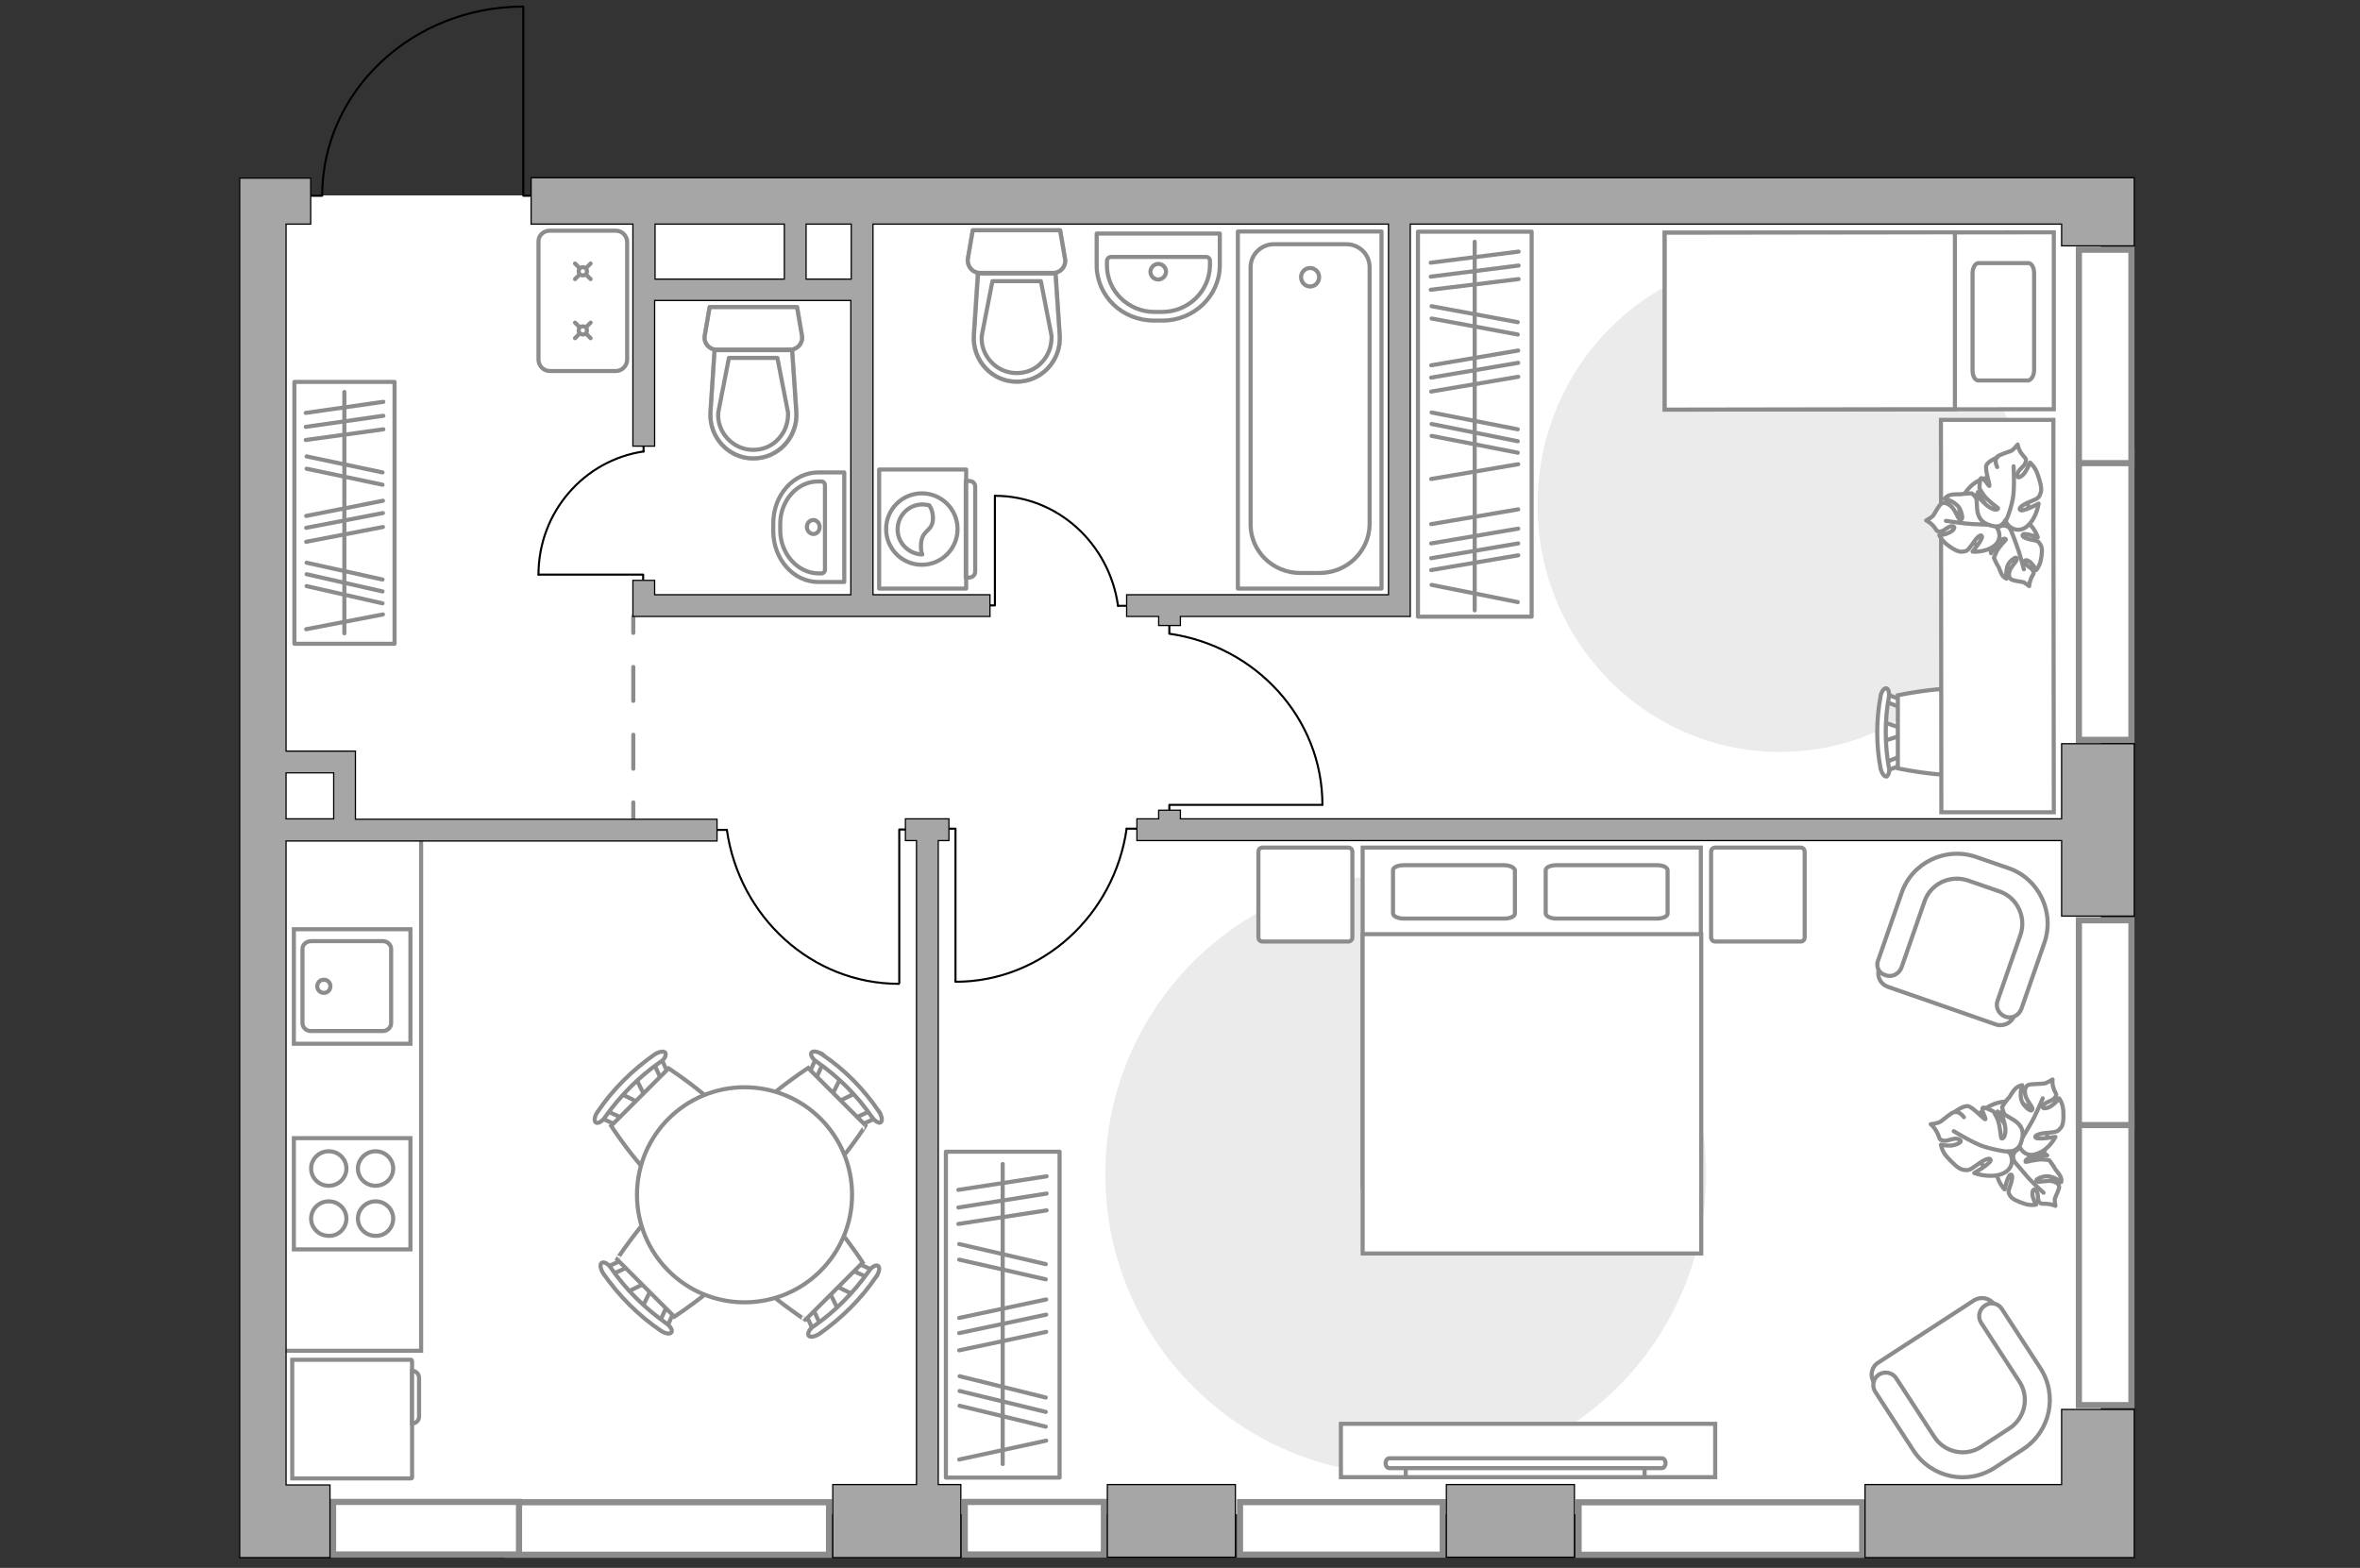 <?xml version="1.0" encoding="utf-8"?>
<!-- Generator: Adobe Illustrator 28.0.0, SVG Export Plug-In . SVG Version: 6.00 Build 0)  -->
<svg version="1.1" xmlns="http://www.w3.org/2000/svg" xmlns:xlink="http://www.w3.org/1999/xlink" x="0px" y="0px"
	 viewBox="0 0 575 382" style="enable-background:new 0 0 575 382;" xml:space="preserve">
<rect x="0" y="0" width="575" height="382" fill="#333333" stroke="none"/>
<style type="text/css">
	.st0{fill:#FFFFFF;}
	.st1{fill:#EBEBEB;}
	.st2{fill:#FFFFFF;stroke:#8C8C8C;stroke-miterlimit:10;}
	.st3{fill:#FFFFFF;stroke:#8C8C8C;stroke-linecap:round;stroke-miterlimit:10;}
	.st4{fill:none;stroke:#8C8C8C;stroke-linecap:round;stroke-linejoin:round;stroke-miterlimit:10;}
	.st5{fill:#FFFFFF;stroke:#8C8C8C;stroke-linecap:round;stroke-linejoin:round;stroke-miterlimit:10;}
	.st6{fill:none;stroke:#000000;stroke-width:0.5;stroke-linecap:round;stroke-linejoin:round;stroke-miterlimit:10;}
	.st7{fill:none;stroke:#8C8C8C;stroke-miterlimit:10;}
	.st8{fill:#FFFFFF;stroke:#8C8C8C;stroke-width:1.5;stroke-linecap:round;stroke-miterlimit:10;}
	.st9{fill:none;stroke:#8C8C8C;stroke-linecap:round;stroke-linejoin:round;}
	.st10{fill:none;stroke:#8C8C8C;stroke-linecap:round;stroke-linejoin:round;stroke-dasharray:8.262,8.262;}
	.st11{opacity:0.5;}
	
		.st12{fill-rule:evenodd;clip-rule:evenodd;fill:none;stroke:#8C8C8C;stroke-linecap:round;stroke-linejoin:round;stroke-miterlimit:10;}
	.st13{fill:#A6A6A6;stroke:#000000;stroke-width:0.3;stroke-miterlimit:22.926;}
</style>
<g id="bg_1_">
	
		<rect x="127.9" y="-14.9" transform="matrix(-8.320918e-11 1 -1 -8.320918e-11 496.938 -80.288)" class="st0" width="321.3" height="446.5"/>
</g>
<g id="furniture_1_">
	<path id="Vector_00000129184174559363514680000003566709044977826982_" class="st1" d="M374.6,123c0-33.3,26.4-60.3,59-60.3    c32.6,0,59,26.9,59.1,60.2c0,33.3-26.4,60.3-59,60.3C401.1,183.2,374.6,156.3,374.6,123z"/>
	<path id="Vector_00000022546132036249793220000009983426749579853744_" class="st1" d="M269.3,286.1c0,40.5,32.8,73.2,73.2,73.2    s73.2-32.8,73.2-73.2s-32.8-73.2-73.2-73.2S269.3,245.6,269.3,286.1z"/>
	<g>
		<path class="st2" d="M134,56.2H150c1.6,0,2.8,1.3,2.8,2.8v28.6c0,1.6-1.3,2.8-2.8,2.8H134c-1.6,0-2.8-1.3-2.8-2.8V59     C131.1,57.4,132.4,56.2,134,56.2z"/>
		<g>
			<g>
				<line class="st3" x1="143.9" y1="82.4" x2="142.8" y2="81.3"/>
				<circle class="st3" cx="142" cy="80.5" r="1"/>
				<line class="st3" x1="141.2" y1="79.7" x2="140.1" y2="78.6"/>
				<line class="st3" x1="143.9" y1="78.6" x2="142.8" y2="79.7"/>
				<line class="st3" x1="141.2" y1="81.3" x2="140.1" y2="82.4"/>
			</g>
			<g>
				<line class="st3" x1="143.9" y1="68" x2="142.8" y2="66.9"/>
				<circle class="st3" cx="142" cy="66.1" r="1"/>
				<line class="st3" x1="141.2" y1="65.3" x2="140.1" y2="64.2"/>
				<line class="st3" x1="143.9" y1="64.2" x2="142.8" y2="65.3"/>
				<line class="st3" x1="141.2" y1="66.9" x2="140.1" y2="68"/>
			</g>
		</g>
	</g>
	<g>
		<g id="Group_2_00000127029855607739568230000016591175959731483282_">
			<g id="Group_3_00000160894206634125565210000011774319477165906574_">
				<path id="Vector_10_00000097465795768243018820000003468997611400481982_" class="st2" d="M204.3,319.3l-2.6-5.3l1.1-1.1       l5.3,2.6L204.3,319.3z"/>
			</g>
			<g id="Group_4_00000012474932160605080570000006358328531213221044_">
				<path id="Vector_11_00000134224245531371388850000015319289467094310326_" class="st2" d="M207.9,308.1c0.4-0.4,0.9-0.5,1.1-0.3       l4.4,2c0.4,0.2,0.5,0.7,0.1,1.2c-0.4,0.5-1,0.7-1.3,0.6l-4.4-2c-0.4-0.2-0.5-0.7-0.1-1.2C207.7,308.2,207.8,308.2,207.9,308.1z"/>
			</g>
			<g id="Group_5_00000067944180422034036570000006091057694968263583_">
				<path id="Vector_12_00000004523913569039942250000000684784795528600733_" class="st2" d="M196.8,319.2c0.1-0.1,0.1-0.1,0.2-0.2       c0.5-0.4,1-0.3,1.2,0.1l2,4.4c0.2,0.4-0.1,1-0.6,1.3c-0.5,0.4-1,0.3-1.2-0.1l-2-4.4C196.3,320.1,196.4,319.6,196.8,319.2z"/>
			</g>
			<path id="Vector_13_00000031165531373549362630000008504345980738569645_" class="st2" d="M179.8,305.2c0-4.9,9.1-14,14-14      c5.8,0,16.4,16.4,16.4,16.4l-14,14C196.3,321.6,179.8,311,179.8,305.2z"/>
			<path id="Vector_14_00000092435329288469036400000013025909749856583859_" class="st2" d="M198.3,323.1      c5.2-3.6,9.7-8.2,13.4-13.4c0.7-1.1,1.8-1.6,2.2-1.3c0.5,0.3,0.4,1.5-0.4,2.6c-3.7,5.5-8.5,10.2-13.9,14      c-1.1,0.7-2.3,0.9-2.6,0.4C196.7,324.8,197.3,323.7,198.3,323.1z"/>
		</g>
		<g id="Group_2_00000142861636833250509760000001155919979925342398_">
			<g id="Group_3_00000039121881802085848110000017443187446123701649_">
				<path id="Vector_10_00000019670666065011970420000002068117927338736804_" class="st2" d="M154.9,262.6l2.6,5.3l-1.1,1.1       l-5.3-2.6L154.9,262.6z"/>
			</g>
			<g id="Group_4_00000118383118827985685660000009200849454801422465_">
				<path id="Vector_11_00000097471277465071384500000007071172997730974607_" class="st2" d="M151.3,273.8       c-0.4,0.4-0.9,0.5-1.1,0.3l-4.4-2c-0.4-0.2-0.5-0.7-0.1-1.2c0.4-0.5,1-0.7,1.3-0.6l4.4,2c0.4,0.2,0.5,0.7,0.1,1.2       C151.4,273.7,151.3,273.7,151.3,273.8z"/>
			</g>
			<g id="Group_5_00000086657651550238643070000011206387271610304640_">
				<path id="Vector_12_00000159457373983927089460000010890706991699934391_" class="st2" d="M162.4,262.7       c-0.1,0.1-0.1,0.1-0.2,0.2c-0.5,0.4-1,0.3-1.2-0.1l-2-4.4c-0.2-0.4,0.1-1,0.6-1.3c0.5-0.4,1-0.3,1.2,0.1l2,4.4       C162.8,261.8,162.7,262.3,162.4,262.7z"/>
			</g>
			<path id="Vector_13_00000021827256894818704590000014253075389292685721_" class="st2" d="M179.3,276.7c0,4.9-9.1,14-14,14      c-5.8,0-16.4-16.4-16.4-16.4l14-14C162.9,260.3,179.3,270.9,179.3,276.7z"/>
			<path id="Vector_14_00000072976134824606433380000009697578986455035542_" class="st2" d="M160.8,258.8      c-5.2,3.6-9.7,8.2-13.4,13.4c-0.7,1.1-1.8,1.6-2.2,1.3c-0.5-0.3-0.4-1.5,0.4-2.6c3.7-5.5,8.5-10.2,13.9-14      c1.1-0.7,2.3-0.9,2.6-0.4C162.4,257.1,161.9,258.2,160.8,258.8z"/>
		</g>
		<g id="Group_2_00000067215193538297706700000003600899720707968682_">
			<g id="Group_3_00000022560666179919543040000015498456856142472350_">
				<path id="Vector_10_00000029026134186667167770000016046008271733563019_" class="st2" d="M152.6,314.9l5.3-2.6l1.1,1.1       l-2.6,5.3L152.6,314.9z"/>
			</g>
			<g id="Group_4_00000127006386363752863820000006706360869013703835_">
				<path id="Vector_11_00000156552951940638314150000014083763697023207579_" class="st2" d="M163.9,318.5c0.4,0.4,0.5,0.9,0.3,1.1       l-2,4.4c-0.2,0.4-0.7,0.5-1.2,0.1c-0.5-0.4-0.7-1-0.6-1.3l2-4.4c0.2-0.4,0.7-0.5,1.2-0.1C163.7,318.4,163.8,318.4,163.9,318.5z"/>
			</g>
			<g id="Group_5_00000080915362927148288140000009593508197452041604_">
				<path id="Vector_12_00000147934787520919778860000003974256356778223030_" class="st2" d="M152.7,307.4c0.1,0.1,0.1,0.1,0.2,0.2       c0.4,0.5,0.3,1-0.1,1.2l-4.4,2c-0.4,0.2-1-0.1-1.3-0.6c-0.4-0.5-0.3-1,0.1-1.2l4.4-2C151.9,306.9,152.4,307,152.7,307.4z"/>
			</g>
			<path id="Vector_13_00000095301243642254293720000011847713354126045351_" class="st2" d="M166.7,290.4c4.9,0,14,9.1,14,14      c0,5.8-16.4,16.4-16.4,16.4l-14-14C150.3,306.9,160.9,290.5,166.7,290.4z"/>
			<path id="Vector_14_00000170272801191099506330000011585990656419495610_" class="st2" d="M148.9,309c3.6,5.2,8.2,9.7,13.4,13.4      c1.1,0.7,1.6,1.8,1.3,2.2c-0.3,0.5-1.5,0.4-2.6-0.4c-5.5-3.7-10.2-8.5-14-13.9c-0.7-1.1-0.9-2.3-0.4-2.6      C147.1,307.3,148.2,307.9,148.9,309z"/>
		</g>
		<g id="Group_2_00000085241215938068557240000003081743272658115738_">
			<g id="Group_3_00000181071031311451520470000008376486869140606366_">
				<path id="Vector_10_00000086661033640121201020000012322030774534970010_" class="st2" d="M208.7,266.2l-5.3,2.6l-1.1-1.1       l2.6-5.3L208.7,266.2z"/>
			</g>
			<g id="Group_4_00000081637957044721091280000003833389939043097989_">
				<path id="Vector_11_00000013907384214024106590000009970582365914888888_" class="st2" d="M197.5,262.5       c-0.4-0.4-0.5-0.9-0.3-1.1l2-4.4c0.2-0.4,0.7-0.5,1.2-0.1c0.5,0.4,0.7,1,0.5,1.3l-2,4.4c-0.2,0.4-0.7,0.5-1.2,0.1       C197.6,262.6,197.6,262.6,197.5,262.5z"/>
			</g>
			<g id="Group_5_00000072273689492670004020000011199023700362350978_">
				<path id="Vector_12_00000160872224128110492680000006629639809247959477_" class="st2" d="M208.6,273.7       c-0.1-0.1-0.1-0.1-0.2-0.2c-0.4-0.5-0.3-1,0.1-1.2l4.4-2c0.4-0.2,1,0.1,1.3,0.6c0.4,0.5,0.3,1-0.1,1.2l-4.4,2       C209.4,274.1,208.9,274,208.6,273.7z"/>
			</g>
			<path id="Vector_13_00000028293767325319895630000016716005569506271626_" class="st2" d="M194.5,290.6c-4.9,0-14-9.1-14-14      c0-5.8,16.4-16.4,16.4-16.4l14,14C211,274.2,200.3,290.6,194.5,290.6z"/>
			<path id="Vector_14_00000053524714417758163100000008528763822098523557_" class="st2" d="M212.4,272.1      c-3.6-5.2-8.2-9.8-13.4-13.4c-1.1-0.7-1.6-1.8-1.3-2.2c0.3-0.5,1.5-0.4,2.6,0.4c5.5,3.7,10.2,8.5,13.9,14      c0.7,1.1,0.9,2.3,0.3,2.6C214.2,273.7,213.1,273.2,212.4,272.1z"/>
		</g>
		<g>
			<circle class="st2" cx="181.4" cy="291.1" r="26.2"/>
		</g>
	</g>
	<g>
		<g>
			<path id="Vector_98_00000115508259581841514010000007664723975922181027_" class="st2" d="M332,289.1h82.4v-82.6H332V289.1z"/>
			<path id="Vector_99_00000118392826513202410580000010131112727141704630_" class="st2" d="M414.4,305.4H332v-77.8h72.7h9.8v10.6      V305.4z"/>
			<path id="Vector_100_00000153672561156218815410000000559989428275009190_" class="st4" d="M366.4,210.8H342      c-1.4,0-2.6,0.5-2.6,1.2v10.6c0,0.6,1.2,1.2,2.6,1.2h24.5c1.4,0,2.6-0.5,2.6-1.2V212C368.9,211.3,367.8,210.8,366.4,210.8z"/>
			<path id="Vector_101_00000139277150999410642560000015060674311561148823_" class="st4" d="M403.7,210.8h-24.5      c-1.4,0-2.6,0.5-2.6,1.2v10.6c0,0.6,1.2,1.2,2.6,1.2h24.5c1.4,0,2.6-0.5,2.6-1.2V212C406.2,211.3,405.2,210.8,403.7,210.8z"/>
		</g>
		<path id="Vector_5_00000014617616722629365180000005318064625238546084_" class="st5" d="M439.7,228.3v-20.7     c0-0.7-0.4-1.1-1.1-1.1H418c-0.7,0-1.1,0.4-1.1,1.1v20.7c0,0.7,0.4,1.1,1.1,1.1h20.7C439.3,229.4,439.7,229,439.7,228.3z"/>
		<path id="Vector_5_00000067955976145583397560000003785443918017782175_" class="st5" d="M329.5,228.3v-20.7     c0-0.7-0.4-1.1-1.1-1.1h-20.7c-0.7,0-1.1,0.4-1.1,1.1v20.7c0,0.7,0.4,1.1,1.1,1.1h20.7C329.1,229.4,329.5,229,329.5,228.3z"/>
	</g>
	<g>
		<path id="Vector_60_00000127746418480175260550000009116748848821899691_" class="st2" d="M493.8,285c4.6-2.3,6.3-7.7,3.9-12     c-2.5-4.3-8.2-5.9-12.8-3.6c-4.6,2.3-6.3,7.7-3.9,12C483.5,285.7,489.2,287.3,493.8,285z"/>
		<path class="st5" d="M490.7,282.7c0,0-0.8-1.4,0.7-2.5s3.1-1.8,5.2-0.3c2.1,1.5,2.2,1.6,2.2,1.6s-2.8-0.1-4.2,0.5     c-1.4,0.6-1.1,1.1-1,1.1c0.1,0,2.7-0.7,4.1-0.6c1.4,0.1,1.6,0.2,1.6,0.2s1.2,1.6,1.3,1.9c0.1,0.3,1,1.2,1.4,2     c0.4,0.8,0.2,1.4,0.2,1.4s-2.3-1.9-4.4-1.3c-2.1,0.6-1.8,1.1-1.4,1.2c0.4,0.2,2.5-0.4,3.7-0.1c1.2,0.3,1.6,0.9,1.6,1.4     s-0.8,2.2-1,2.7c-0.2,0.5,0.1,1.9,0.1,1.9s-0.8-0.4-2.1-0.5c-1.3-0.1-1.3,0.2-1.9-0.5c-0.5-0.7,0-2.1-0.8-2.8     c-0.7-0.7-1,0.6-0.7,1.7c0.3,1,0.8,1.8,0.8,1.8s-1.3,0.3-2.8-0.2c-1.5-0.5-3-1.1-3.5-1.9c-0.5-0.8-0.6-1,0-2.6     c0.6-1.7,0.6-2.8,0-2.6c-0.6,0.2-1.4,3.6-1.4,3.6s-2.1-2.2-1.9-4.7C486.8,282.6,489.5,282.1,490.7,282.7z"/>
		<path class="st4" d="M497.9,290.6c0,0-3.1-2.8-4.3-4.3c-0.8-1-2.4-2.8-3-3.5c-0.9-1.1-1.5-2.4-1.6-3.8"/>
		<path class="st5" d="M491.9,278.4c0,0-1.3,1.4-3.2,0.5c-1.9-0.9-3.5-2.3-2.8-5.1c0.7-2.8,0.8-3,0.8-3s1.2,2.8,2.5,3.9     c1.3,1.1,1.7,0.6,1.7,0.5c0-0.1-2-2.4-2.6-3.8c-0.5-1.4-0.5-1.7-0.5-1.7s1.3-2,1.6-2.2c0.3-0.2,0.9-1.6,1.7-2.3     c0.7-0.7,1.6-0.8,1.6-0.8s-1.1,3.1,0.5,4.9c1.6,1.8,2,1.3,2,0.8c0-0.5-1.7-2.3-1.8-3.6c-0.2-1.3,0.3-2,0.9-2.2     c0.6-0.2,2.9-0.2,3.6-0.3c0.7,0,2.2-1,2.2-1s-0.2,1,0.3,2.3c0.5,1.4,0.9,1.2,0.3,2.1c-0.6,0.9-2.4,1-2.9,2c-0.5,1,1.2,0.7,2.2-0.1     c1.1-0.8,1.7-1.7,1.7-1.7s0.9,1.2,1,2.9c0.1,1.7,0.1,3.5-0.6,4.3c-0.7,0.8-0.8,1-3.1,1.2c-2.2,0.1-3.5,0.7-3,1.2     c0.5,0.5,4.8-0.2,4.8-0.2s-1.5,3.1-4.5,4.1C493.6,282.2,491.8,279.8,491.9,278.4z"/>
		<path class="st4" d="M497.7,267.6c0,0-1.8,4.4-3,6.3c-0.7,1.2-2.1,3.6-2.7,4.6c-0.8,1.4-2.1,2.6-3.6,3.4"/>
		<g>
			<path class="st5" d="M478.5,272.2c-0.9-1.2-1.8-1.4-2.5-1.2c-0.7,0.2-2.5,1.8-3.1,2.2c-0.6,0.5-2.5,0.7-2.5,0.7s0.9,0.7,1.6,2.1      c0.7,1.4,0.3,1.6,1.4,1.9c1.2,0.3,2.7-0.9,3.9-0.3c1.2,0.5-0.4,1.3-1.8,1.5c-1.5,0.1-2.6-0.2-2.6-0.2s0.2,1.6,1.5,3      s2.7,2.9,3.9,3.1c1.2,0.2,1.5,0.2,3.4-1.2c1.9-1.4,3.3-1.9,3.3-1.1c0,0.8-4,3.1-4,3.1s3.7,1.4,6.8,0.2c3.1-1.2,2.7-4.4,1.5-5.5      c0,0,2.1,0.3,3-1.8c0.8-2.1,1-4.2-1.8-5.9c-2.8-1.7-3-1.8-3-1.8s1.3,3.1,1.1,4.8c-0.2,1.7-0.9,1.7-1,1.5c-0.1-0.1-0.3-3.3-1-4.8      c-0.7-1.5-0.9-1.7-0.9-1.7s-2.3-1.2-2.6-0.9c-0.5,0.5,0.9,2.7,0.6,2.8c-0.4,0-3.1-3.1-4.3-3.2c-1.2-0.1-3.3,1.5-3.3,1.5"/>
			<path class="st4" d="M476,275.6c0,0,5.1,3.1,7.5,3.8c1.6,0.5,3.9,1,5.6,1.2"/>
		</g>
	</g>
	<g>
		<path id="Vector_93_00000181800691171229371910000006279965542900454800_" class="st2" d="M326.7,359.9h91.2v-13h-91.2V359.9z"/>
		<g>
			<g>
				<path class="st2" d="M338.5,357.7c-0.5,0-0.9-0.5-0.9-1.2s0.4-1.2,0.9-1.2l66.4,0c0.5,0,0.9,0.5,0.9,1.2c0,0.6-0.4,1.2-0.9,1.2       L338.5,357.7z"/>
				<rect x="342.5" y="357.7" class="st2" width="58.2" height="2.2"/>
			</g>
		</g>
	</g>
	<g>
		<path id="Vector_37_00000163060522012421353380000002225247042505594558_" class="st2" d="M481,316.8L457.6,332     c-1.6,1-2.1,3.2-1,4.8l10.5,16.2c3.8,5.9,11.7,7.6,17.7,3.8l7.8-5.1c5.9-3.8,7.6-11.7,3.8-17.7l-10.5-16.2     C484.7,316.2,482.6,315.8,481,316.8z"/>
		<path id="Vector_38_00000124850843987594834940000017854214329144620730_" class="st2" d="M483.6,318.1c-1.4,0.9-1.8,2.8-0.9,4.2     l9.3,14.3c2.5,3.8,1.4,8.9-2.4,11.4l-6.9,4.5c-3.8,2.5-8.9,1.4-11.4-2.4l-9.3-14.3c-0.9-1.4-2.8-1.8-4.2-0.9     c-1.4,0.9-1.8,2.8-0.9,4.2l9.3,14.3c4.4,6.7,13.2,8.5,19.8,4.2l6.9-4.5c6.7-4.4,8.5-13.2,4.2-19.8l-9.3-14.3     C486.9,317.5,485,317.1,483.6,318.1z"/>
	</g>
	<g>
		<path id="Vector_37_00000181083181791335222070000005919185786157589149_" class="st2" d="M459.9,240.4l26.4,9.2     c1.7,0.6,3.8-0.3,4.4-2.1l6.4-18.2c2.3-6.6-1.2-13.9-7.8-16.3l-8.8-3c-6.6-2.3-13.9,1.2-16.3,7.8l-6.4,18.2     C457.2,237.9,458.2,239.8,459.9,240.4z"/>
		<path id="Vector_38_00000173139316166451444940000017283480971047854208_" class="st2" d="M459.4,237.6c1.6,0.6,3.3-0.3,3.9-1.9     l5.6-16.1c1.5-4.3,6.2-6.5,10.5-5.1l7.8,2.7c4.3,1.5,6.5,6.2,5.1,10.5l-5.6,16.1c-0.6,1.6,0.3,3.3,1.9,3.9     c1.6,0.6,3.3-0.3,3.9-1.9l5.6-16.1c2.6-7.5-1.4-15.7-8.8-18.2l-7.8-2.7c-7.5-2.6-15.7,1.4-18.2,8.8l-5.6,16.1     C456.9,235.4,457.7,237.1,459.4,237.6z"/>
	</g>
	<g>
		<g id="Group_10_00000127005041405636154140000000509863436504608693_">
			<g id="Group_11_00000167369334077782241260000002500393604459471761_">
				<path id="Vector_20_00000041977523105872758550000003204324132108260246_" class="st2" d="M458.8,180.6l5-1.6l0-1.4l-5-1.7       L458.8,180.6z"/>
			</g>
			<g id="Group_12_00000087391182198385441820000009611555252541951369_">
				<path id="Vector_21_00000020364069397345722380000002777493460766880655_" class="st2" d="M463.6,171.3c0-0.4-0.3-0.8-0.6-0.9       l-4-1.5c-0.4-0.1-0.7,0.2-0.8,0.7c-0.1,0.5,0.2,1.1,0.5,1.1l4,1.5c0.4,0.2,0.7-0.2,0.8-0.7C463.6,171.4,463.6,171.3,463.6,171.3       z"/>
			</g>
			<g id="Group_13_00000114044338757542538250000003570757165722656414_">
				<path id="Vector_22_00000049205958542101104010000012341700221801235632_" class="st2" d="M463.6,185.4c0-0.1,0-0.2,0-0.3       c-0.1-0.5-0.5-0.8-0.9-0.7l-4,1.6c-0.4,0.2-0.6,0.7-0.4,1.3c0.1,0.5,0.5,0.8,0.9,0.7l4-1.6C463.4,186.2,463.6,185.9,463.6,185.4       z"/>
			</g>
			<path id="Vector_23_00000062899510915957504720000000470787418425283740_" class="st2" d="M483.3,187.2c3.1-3.2,3.1-14.7,0-17.8      c-3.7-3.7-20.9,0-20.9,0l0,17.8C462.4,187.2,479.6,190.9,483.3,187.2z"/>
			<path id="Vector_24_00000092429001678578848860000001851017293386759596_" class="st2" d="M460.2,186.9c-1-5.6-1-11.4,0-17      c0.2-1.1-0.1-2.1-0.6-2.2c-0.5-0.1-1.2,0.7-1.4,1.9c-1.1,5.8-1.1,11.9,0,17.7c0.3,1.1,0.9,2,1.5,1.9      C460.1,188.9,460.5,187.9,460.2,186.9z"/>
		</g>
		<path id="Vector_36_00000137125635246281692170000001864382707380382360_" class="st2" d="M472.9,102.3l0.1,95.6l27.4,0l-0.1-77.3     l0-18.3L472.9,102.3z"/>
	</g>
	<g>
		<path id="Vector_60_00000070116421494028108850000014675869353910194095_" class="st2" d="M490.3,132.7c-4,2.5-9.2,1.2-11.7-3     c-2.4-4.2-1.2-9.6,2.8-12.2c4-2.5,9.2-1.2,11.7,3C495.6,124.7,494.3,130.1,490.3,132.7z"/>
		<path class="st5" d="M489.8,128.9c0,0-0.8-1.3-2.4-0.7c-1.6,0.6-2.9,1.6-2.6,4c0.3,2.4,0.3,2.6,0.3,2.6s1.2-2.3,2.3-3.1     c1.1-0.8,1.4-0.3,1.3-0.2c0,0.1-1.8,1.8-2.3,3s-0.6,1.4-0.6,1.4s0.8,1.8,1,2c0.2,0.2,0.6,1.5,1,2.2c0.5,0.7,1.1,0.9,1.1,0.9     s-0.5-2.8,0.9-4.2c1.4-1.4,1.7-0.9,1.6-0.5c0,0.4-1.5,1.8-1.8,2.9c-0.3,1.1,0,1.7,0.5,2c0.5,0.3,2.2,0.5,2.7,0.6     c0.5,0.1,1.6,1,1.6,1s0-0.8,0.5-2c0.5-1.1,0.8-0.9,0.4-1.8c-0.4-0.8-1.7-1.1-2-2c-0.2-0.9,1-0.5,1.7,0.3c0.7,0.8,1.1,1.6,1.1,1.6     s0.8-0.9,1.1-2.3c0.3-1.4,0.5-3,0-3.8c-0.5-0.8-0.5-1-2.2-1.3c-1.7-0.3-2.6-0.9-2.1-1.3c0.5-0.4,3.6,0.7,3.6,0.7s-0.9-2.8-3-3.9     C491.5,125.8,489.9,127.7,489.8,128.9z"/>
		<path class="st4" d="M493.1,138.7c0,0-1-3.9-1.7-5.7c-0.4-1.1-1.2-3.3-1.6-4.2c-0.5-1.3-1.3-2.4-2.4-3.2"/>
		<path class="st5" d="M485.7,127.8c0,0,1.7-0.3,1.9-2.3c0.1-2-0.3-4-2.9-4.8c-2.6-0.8-2.8-0.8-2.8-0.8s1.8,2.4,2.1,4     c0.3,1.6-0.3,1.7-0.4,1.6c-0.1-0.1-1.1-2.8-2-4c-0.9-1.2-1.2-1.3-1.2-1.3s-2.2,0.1-2.5,0.2c-0.3,0.1-1.8-0.1-2.7,0.2     c-0.9,0.2-1.4,0.9-1.4,0.9s3.1,0.7,3.9,2.9c0.8,2.2,0.2,2.3-0.3,2.1c-0.4-0.3-1.1-2.5-2.2-3.3c-1-0.8-1.8-0.8-2.3-0.4     c-0.5,0.4-1.5,2.2-1.8,2.7c-0.3,0.5-1.8,1.3-1.8,1.3s0.9,0.4,1.8,1.4c0.9,1.1,0.6,1.3,1.6,1.3c1,0,1.9-1.4,3-1.3     c1.1,0.2,0,1.3-1.1,1.7c-1.1,0.5-2.1,0.5-2.1,0.5s0.6,1.3,1.9,2.3c1.3,1,2.8,1.9,3.8,1.7c1-0.1,1.2-0.2,2.4-1.9     c1.1-1.7,2.1-2.5,2.3-1.8c0.2,0.7-2.3,3.7-2.3,3.7s3.2,0.3,5.4-1.5C488.1,131.1,486.9,128.4,485.7,127.8z"/>
		<path class="st4" d="M474.1,126.9c0,0,4.5,0.7,6.6,0.8c1.4,0,4,0.2,5,0.2c1.5,0,3.1-0.4,4.4-1.2"/>
		<g>
			<path class="st5" d="M486.6,113.8c-0.6-1.3-0.4-2.2,0.1-2.6c0.5-0.4,2.6-1.1,3.2-1.3c0.6-0.2,1.7-1.6,1.7-1.6s0.1,1.1,1,2.3      s1.2,1,0.9,2.1c-0.3,1.1-1.9,1.7-2,3c-0.1,1.2,1.3,0.4,2-0.8c0.7-1.1,1.1-2.2,1.1-2.2s1.2,1,1.8,2.7c0.6,1.7,1.2,3.6,0.8,4.7      c-0.4,1.1-0.5,1.3-2.5,2.1c-2,0.8-3.1,1.7-2.4,2.1c0.7,0.4,4.4-1.6,4.4-1.6s-0.5,3.7-2.9,5.6c-2.4,1.9-4.9-0.1-5.2-1.6      c0,0-0.7,1.9-2.8,1.5c-2.1-0.4-3.9-1.3-4.1-4.4c-0.2-3.1-0.1-3.3-0.1-3.3s2,2.6,3.5,3.3c1.5,0.8,1.8,0.1,1.7,0      c-0.1-0.1-2.6-1.9-3.5-3.2c-0.9-1.3-1-1.6-1-1.6s0-2.4,0.4-2.5c0.7-0.1,1.9,2.1,2,1.9c0.2-0.3-1.2-4.1-0.7-5.1      c0.5-1,2.7-1.9,2.7-1.9"/>
			<path class="st4" d="M490.6,113.6c0,0,0.3,5.6-0.2,8c-0.3,1.5-0.9,3.7-1.6,5.1"/>
		</g>
	</g>
	<g>
		<g>
			<path id="Vector_2_00000157994022060078504860000003402206201558358659_" class="st2" d="M405.6,56.7l0,43.1l94.8-0.1l0-43.1      L405.6,56.7z"/>
			<path id="Vector_3_00000072981621873900705720000017778920413362898081_" class="st2" d="M405.6,99.8l0-43.1l70.7-0.1l0,38l0,5.1      l-9.6,0L405.6,99.8z"/>
			<path id="Vector_4_00000152951905262856753620000007467285703980970425_" class="st4" d="M495.6,90.2l0-23.6      c0-1.4-0.6-2.5-1.4-2.5l-12.2,0c-0.7,0-1.4,1.1-1.4,2.5l0,23.6c0,1.4,0.6,2.5,1.4,2.5l12.2,0C495,92.5,495.6,91.4,495.6,90.2z"/>
		</g>
	</g>
	<g>
		
			<rect x="52" y="112.8" transform="matrix(-1.565496e-10 1 -1 -1.565496e-10 208.931 41.05)" class="st4" width="63.8" height="24.4"/>
		<line class="st4" x1="93.4" y1="97.9" x2="74.5" y2="100.6"/>
		<line class="st4" x1="93.4" y1="101.3" x2="74.5" y2="104"/>
		<line class="st4" x1="93.2" y1="141.2" x2="74.7" y2="137.1"/>
		<line class="st4" x1="93.2" y1="144.1" x2="74.7" y2="139.9"/>
		<line class="st4" x1="93.2" y1="147" x2="74.7" y2="142.8"/>
		<line class="st4" x1="93.4" y1="104.6" x2="74.5" y2="107.2"/>
		<line class="st4" x1="93.2" y1="115.1" x2="74.7" y2="111.2"/>
		<line class="st4" x1="93.2" y1="118.1" x2="74.7" y2="114.2"/>
		<line class="st4" x1="93.3" y1="122" x2="74.6" y2="125.7"/>
		<line class="st4" x1="93.3" y1="128.4" x2="74.6" y2="132"/>
		<line class="st4" x1="93.3" y1="149.7" x2="74.6" y2="153.3"/>
		<line class="st4" x1="93.3" y1="125" x2="74.6" y2="128.6"/>
		<line class="st4" x1="83.9" y1="95.5" x2="83.9" y2="154.3"/>
	</g>
	<g id="Group_34_00000032618980033126077290000009952874818971134098_">
		<path id="Vector_158_00000175302506475287438750000002340574470856495524_" class="st6" d="M322.1,196.1l-37.2,0v1.6"/>
		<path id="Vector_159_00000020380184452654152080000007272466830826177956_" class="st6" d="M284.9,151.8v2.5"/>
		<path id="Vector_160_00000013165048367804916260000015969494526816999062_" class="st6" d="M284.9,154.4c21,3,37.3,20.5,37.3,41.7     "/>
	</g>
	<g id="Group_34_00000016077749841067883070000011666028913274575753_">
		<path id="Vector_158_00000127012753474824430460000010414522532280158605_" class="st6" d="M232.8,239.1l0-37.2h-1.6"/>
		<path id="Vector_159_00000170239921240087690920000003633098603960192915_" class="st6" d="M277,201.9h-2.5"/>
		<path id="Vector_160_00000023276098023527244320000017018179991466114997_" class="st6" d="M274.5,201.9     c-3,21-20.5,37.3-41.7,37.3"/>
	</g>
	<g id="Group_34_00000165925555335277611920000015275168650419170445_">
		<path id="Vector_158_00000049908834552232318120000010033436700724456358_" class="st6" d="M219.1,239.5v-37.4h1.6"/>
		<path id="Vector_159_00000060006171664794432900000011324354519854260398_" class="st6" d="M174.6,202.2h2.5"/>
		<path id="Vector_160_00000119119709461100223620000007569197363586093198_" class="st6" d="M177.1,202.2     c3,21.1,20.6,37.5,41.9,37.5"/>
	</g>
	<g id="Group_34_00000089544312601354780300000013836582284201147531_">
		<path id="Vector_158_00000152249629318573835760000008061408314397818282_" class="st6" d="M242.4,120.8v26.7h-1.1"/>
		<path id="Vector_159_00000037672199292059943310000008729281788626458015_" class="st6" d="M274.2,147.6h-1.8"/>
		<path id="Vector_160_00000168830077048624879560000014629492920108819637_" class="st6" d="M272.4,147.6     c-2.1-15.1-14.7-26.8-30-26.8"/>
	</g>
	<g id="Group_34_00000080900303880530455100000016537956445359844013_">
		<path id="Vector_158_00000128471152508642496840000016613808322975979959_" class="st6" d="M131.2,140l25.5,0v1.1"/>
		<path id="Vector_159_00000018928168498340448800000006248096916360231565_" class="st6" d="M156.8,108.2v1.8"/>
		<path id="Vector_160_00000088842583849087016500000000405250059595788708_" class="st6" d="M156.8,110     c-14.4,2.1-25.6,14.7-25.6,30"/>
	</g>
	<g>
		
			<rect x="204.6" y="306.4" transform="matrix(-8.322783e-11 1 -1 -8.322783e-11 564.562 76.004)" class="st4" width="79.4" height="27.7"/>
		<line class="st4" x1="255" y1="286.6" x2="233.5" y2="289.9"/>
		<line class="st4" x1="255" y1="290.8" x2="233.5" y2="294.2"/>
		<line class="st4" x1="254.8" y1="340.5" x2="233.8" y2="335.3"/>
		<line class="st4" x1="254.8" y1="344" x2="233.8" y2="338.9"/>
		<line class="st4" x1="254.8" y1="347.6" x2="233.8" y2="342.5"/>
		<line class="st4" x1="255" y1="294.9" x2="233.5" y2="298.2"/>
		<line class="st4" x1="254.8" y1="308" x2="233.7" y2="303.1"/>
		<line class="st4" x1="254.8" y1="311.7" x2="233.7" y2="306.9"/>
		<line class="st4" x1="254.9" y1="316.6" x2="233.7" y2="321.1"/>
		<line class="st4" x1="254.9" y1="324.5" x2="233.7" y2="329"/>
		<line class="st4" x1="254.9" y1="351" x2="233.7" y2="355.6"/>
		<line class="st4" x1="254.9" y1="320.3" x2="233.7" y2="324.8"/>
		<line class="st4" x1="244.3" y1="283.6" x2="244.3" y2="356.7"/>
	</g>
	<g>
		
			<rect x="312.4" y="89.5" transform="matrix(-8.321450e-11 1 -1 -8.321450e-11 462.673 -255.951)" class="st4" width="93.8" height="27.7"/>
		<line class="st4" x1="370" y1="61.3" x2="348.6" y2="64"/>
		<line class="st4" x1="370" y1="64.7" x2="348.6" y2="67.4"/>
		<line class="st4" x1="369.8" y1="104.6" x2="348.8" y2="100.5"/>
		<line class="st4" x1="369.8" y1="107.5" x2="348.8" y2="103.3"/>
		<line class="st4" x1="369.8" y1="110.3" x2="348.8" y2="106.2"/>
		<line class="st4" x1="369.8" y1="146.7" x2="348.8" y2="142.5"/>
		<line class="st4" x1="370" y1="68" x2="348.6" y2="70.6"/>
		<line class="st4" x1="369.8" y1="78.5" x2="348.8" y2="74.6"/>
		<line class="st4" x1="369.8" y1="81.5" x2="348.8" y2="77.6"/>
		<line class="st4" x1="369.9" y1="85.4" x2="348.7" y2="89"/>
		<line class="st4" x1="369.9" y1="91.8" x2="348.7" y2="95.4"/>
		<line class="st4" x1="369.9" y1="113.1" x2="348.7" y2="116.7"/>
		<line class="st4" x1="369.9" y1="124.1" x2="348.7" y2="127.7"/>
		<line class="st4" x1="369.9" y1="128.8" x2="348.7" y2="132.4"/>
		<line class="st4" x1="369.9" y1="132.4" x2="348.7" y2="136"/>
		<line class="st4" x1="369.9" y1="135.3" x2="348.7" y2="138.9"/>
		<line class="st4" x1="369.9" y1="88.4" x2="348.7" y2="92"/>
		<line class="st4" x1="359.3" y1="58.9" x2="359.3" y2="148.7"/>
	</g>
	<polyline class="st7" points="69.7,329.1 102.6,329.1 102.6,204.8  "/>
</g>
<g id="windows_1_">
	
		<rect x="506.6" y="271.1" transform="matrix(-1 -2.135218e-10 2.135218e-10 -1 1025.909 613.447)" class="st8" width="12.8" height="71.3"/>
	
		<rect x="412.7" y="337.8" transform="matrix(-2.102480e-10 1 -1 -2.102480e-10 791.515 -46.684)" class="st8" width="12.8" height="69.1"/>
	
		<rect x="320.4" y="347.6" transform="matrix(-1.733797e-10 1 -1 -1.733797e-10 699.118 45.572)" class="st8" width="12.8" height="49.4"/>
	
		<rect x="245.6" y="355.4" transform="matrix(-1.466900e-10 1 -1 -1.466900e-10 624.359 120.331)" class="st8" width="12.8" height="33.9"/>
	
		<rect x="156.5" y="333.2" transform="matrix(-2.265470e-10 1 -1 -2.265470e-10 535.189 209.501)" class="st8" width="12.8" height="78.3"/>
	
		<rect x="97.4" y="349.7" transform="matrix(-1.664048e-10 1 -1 -1.664048e-10 476.156 268.534)" class="st8" width="12.8" height="45.3"/>
	
		<rect x="506.6" y="224.3" transform="matrix(-1 -1.770811e-10 1.770811e-10 -1 1025.909 498.415)" class="st8" width="12.8" height="49.9"/>
	
		<rect x="506.6" y="110" transform="matrix(-1 -2.108888e-10 2.108888e-10 -1 1025.909 290.261)" class="st8" width="12.8" height="70.3"/>
	
		<rect x="506.6" y="60.9" transform="matrix(-1 -1.786466e-10 1.786466e-10 -1 1025.909 173.743)" class="st8" width="12.8" height="52"/>
</g>
<g id="plan">
	<g>
		<g>
			<line class="st9" x1="154.3" y1="150.2" x2="154.3" y2="154.2"/>
			<line class="st10" x1="154.3" y1="162.5" x2="154.3" y2="191.4"/>
			<line class="st9" x1="154.3" y1="195.5" x2="154.3" y2="199.5"/>
		</g>
	</g>
	<g>
		<path id="Vector_8_00000102507511725537037660000015562505339440866452_" class="st2" d="M100.4,331.6V360c0,0.1-0.1,0.2-0.2,0.2     h-29v-28.9h29C100.3,331.4,100.4,331.5,100.4,331.6z"/>
		<path id="Vector_9_00000029765104388486937390000005345479828057996720_" class="st2" d="M100.4,346.8V334c1,0,1.7,0.8,1.7,1.7     v9.4C102.1,346.1,101.4,346.8,100.4,346.8z"/>
	</g>
	<g>
		<path id="Vector_142_00000018208553979444468740000001621505509263846831_" class="st2" d="M71.6,277.3v27.1H100v-27.1H71.6z"/>
		<g id="Group_28_00000123429474457102334940000002843532115341060002_">
			<g id="Group_29_00000057851854242349826760000005926887136634363057_">
				<path id="Vector_143_00000070101755061269671420000009124752810130846395_" class="st2" d="M84.4,296.9c0-2.3-1.9-4.2-4.3-4.2       c-2.4,0-4.3,1.9-4.3,4.2c0,2.3,1.9,4.2,4.3,4.2C82.5,301.2,84.4,299.2,84.4,296.9z"/>
				<path id="Vector_144_00000129203526986445133400000012547031464604205997_" class="st2" d="M95.8,296.9c0-2.3-1.9-4.2-4.3-4.2       c-2.3,0-4.3,1.9-4.3,4.2c0,2.3,1.9,4.2,4.3,4.2C93.9,301.2,95.8,299.2,95.8,296.9z"/>
			</g>
			<g id="Group_30_00000151525042768385127640000002463196864356469925_">
				<path id="Vector_145_00000005951550157810932690000002329283336121449135_" class="st2" d="M84.4,284.7c0-2.3-1.9-4.2-4.3-4.2       c-2.4,0-4.3,1.9-4.3,4.2c0,2.3,1.9,4.2,4.3,4.2C82.5,288.9,84.4,287,84.4,284.7z"/>
				<path id="Vector_146_00000040544884560962704740000008550908950331134910_" class="st2" d="M95.8,284.7c0-2.3-1.9-4.2-4.3-4.2       c-2.3,0-4.3,1.9-4.3,4.2c0,2.3,1.9,4.2,4.3,4.2C93.9,288.9,95.8,287,95.8,284.7z"/>
			</g>
		</g>
	</g>
	<g>
		<g id="Group_27_00000167391825274125986100000008730874910356296590_">
			<path id="Vector_140_00000008835403751464109850000017174193054577228464_" class="st2" d="M100,254.3l0-27.9l-28.4,0l0,27.9      L100,254.3z"/>
		</g>
		<path id="Vector_141_00000165230594416997332300000002885353354222922884_" class="st2" d="M73.7,231.2l0,18.1c0,1,0.9,1.9,2,1.9     l17.6,0c1.1,0,2-0.9,2-1.9l0-18.1c0-1-0.9-1.9-2-1.9l-17.6,0C74.5,229.4,73.7,230.2,73.7,231.2z"/>
		<path id="Vector_139_00000037677649677388084600000014354842302205850558_" class="st2" d="M80.5,240.3c0,0.9-0.7,1.6-1.6,1.6     c-0.9,0-1.6-0.7-1.6-1.6c0-0.9,0.7-1.6,1.6-1.6C79.8,238.7,80.5,239.4,80.5,240.3z"/>
	</g>
	<g>
		<path class="st4" d="M283.3,78.1l-2.2,0c-7.7,0-13.9-6-13.9-13.5l0-7.7l30,0v7.7C297.2,72.1,290.9,78.1,283.3,78.1z"/>
		<path class="st4" d="M283.1,76l-1.8,0c-6.4,0-11.6-5.1-11.6-11.3v-1.1c0-0.5,0.4-1,1-1l23.1,0c0.6,0,1,0.4,1,1v1.1     C294.7,71,289.5,76,283.1,76z"/>
		<path class="st4" d="M284.1,66.2c0,1-0.9,1.9-1.9,1.9c-1.1,0-1.9-0.9-1.9-1.9c0-1,0.9-1.9,1.9-1.9     C283.3,64.3,284.1,65.2,284.1,66.2z"/>
	</g>
	<g>
		<path class="st4" d="M188.4,129.4v-1.9c0-6.8,4.9-12.4,11-12.4l6.3,0l0,26.7l-6.3,0C193.3,141.8,188.4,136.2,188.4,129.4z"/>
		<path class="st4" d="M190.1,129.2v-1.6c0-5.7,4.2-10.3,9.2-10.3h0.9c0.4,0,0.8,0.4,0.8,0.9l0,20.6c0,0.5-0.4,0.9-0.8,0.9h-0.9     C194.3,139.6,190.1,134.9,190.1,129.2z"/>
		<path class="st4" d="M198.2,130.1c-0.9,0-1.6-0.8-1.6-1.7c0-1,0.7-1.7,1.6-1.7c0.8,0,1.5,0.8,1.5,1.7     C199.7,129.4,199,130.1,198.2,130.1z"/>
	</g>
	<g>
		<g class="st11">
			<path class="st4" d="M238.7,66.5l17.9,0c1.8,0,3.2-1.6,2.9-3.4l-1.2-7l-21.3,0l-1.2,7C235.6,64.9,237,66.5,238.7,66.5z"/>
			<path class="st4" d="M257.1,66.6l-18.9,0l-1,15.1c-0.4,6.1,4.4,11.3,10.5,11.3c6.1,0,10.9-5.2,10.5-11.3L257.1,66.6z"/>
		</g>
		<g>
			<path class="st4" d="M238.7,66.5l17.9,0c1.8,0,3.2-1.6,2.9-3.4l-1.2-7l-21.3,0l-1.2,7C235.6,64.9,237,66.5,238.7,66.5z"/>
			<path class="st4" d="M247.7,93L247.7,93c6.1,0,10.9-5.2,10.5-11.3l-1-15.1l-18.9,0l-1,15.1C236.9,87.8,241.7,93,247.7,93z"/>
			<path class="st4" d="M253.6,68.5l2.6,13.3c0.1,2.4-0.7,4.7-2.3,6.4c-1.6,1.8-3.8,2.7-6.2,2.7c-2.4,0-4.6-1-6.2-2.7      c-1.6-1.7-2.5-4-2.3-6.4l2.6-13.3L253.6,68.5z"/>
		</g>
	</g>
	<g>
		<g class="st11">
			<path class="st4" d="M174.6,85.2l17.9,0c1.8,0,3.2-1.6,2.9-3.4l-1.2-7l-21.3,0l-1.2,7C171.4,83.6,172.8,85.2,174.6,85.2z"/>
			<path class="st4" d="M193,85.3l-18.9,0l-1,15.1c-0.4,6.1,4.4,11.3,10.5,11.3c6.1,0,10.9-5.2,10.5-11.3L193,85.3z"/>
		</g>
		<g>
			<path class="st4" d="M174.6,85.2l17.9,0c1.8,0,3.2-1.6,2.9-3.4l-1.2-7l-21.3,0l-1.2,7C171.4,83.6,172.8,85.2,174.6,85.2z"/>
			<path class="st4" d="M183.5,111.7L183.5,111.7c6.1,0,10.9-5.2,10.5-11.3l-1-15.1l-18.9,0l-1,15.1      C172.7,106.5,177.5,111.7,183.5,111.7z"/>
			<path class="st4" d="M189.4,87.2l2.6,13.3c0.1,2.4-0.7,4.7-2.3,6.4c-1.6,1.8-3.8,2.7-6.2,2.7c-2.4,0-4.6-1-6.2-2.7      c-1.6-1.7-2.5-4-2.3-6.4l2.6-13.3L189.4,87.2z"/>
		</g>
	</g>
	<g>
		<g>
			<path class="st4" d="M235.4,114.4l0,29l-21.2,0l0-29L235.4,114.4z"/>
			<path class="st12" d="M237.6,118.5l0,20.8c0,0.7-0.6,1.4-1.4,1.4h-0.9l0-23.5h0.9C237,117.2,237.6,117.8,237.6,118.5z"/>
		</g>
		<g>
			<circle class="st4" cx="224.6" cy="128.9" r="8.7"/>
			<path class="st4" d="M227.3,126.6c-0.2,3-2.7,2.4-2.9,6c-0.1,1.2,0.1,1.9,0.3,2.5c-3.3-0.1-6-2.8-6-6.1c0-3.4,2.7-6.1,6.1-6.1      c0.5,0,1,0.1,1.6,0.2C226.9,123.8,227.4,125.1,227.3,126.6z"/>
		</g>
	</g>
	<g>
		<polyline class="st4" points="301.6,143.4 301.6,56.4 336.6,56.4 336.6,143.4 301.6,143.4   "/>
		<path class="st4" d="M321.5,139.6h-4.7c-6.7,0-12.1-5.3-12.1-11.8l0-62.7c0-3.1,2.6-5.6,5.7-5.6l17.6,0c3.2,0,5.7,2.5,5.7,5.6     l0,62.7C333.6,134.3,328.2,139.6,321.5,139.6z"/>
		<path class="st4" d="M321.4,67.5c0,1.3-1,2.3-2.2,2.3c-1.2,0-2.2-1-2.2-2.3c0-1.2,1-2.2,2.2-2.2C320.4,65.3,321.4,66.3,321.4,67.5     z"/>
	</g>
	<path class="st6" d="M76,47.7h2.5c0-25.5,22-46.1,49-46.1l0,46.1h1.9"/>
	<g>
		<rect x="352.4" y="361.7" class="st13" width="31.2" height="17.7"/>
		<rect x="269.8" y="361.7" class="st13" width="31.2" height="17.7"/>
		<polygon class="st13" points="520,343.4 502.3,343.4 502.3,361.7 454.4,361.7 454.4,379.5 506.2,379.5 520,379.5   "/>
		<path class="st13" d="M212.7,144.9l0-71.7h0l0-4.3V54.6l125.6,0l0,90.3l-63.8,0v5.3h7.8v2.2h5.3v-2.2l52.5,0l0,0l3.5,0l0-95.6     l158.7,0l0,5.3H520l0-16.6h-12.3v0l-378.3,0l0,11.3h24.8v54.1l5.3,0l0-35.5l31.5,0v0h5.3v0h11l0,71.7l-47.8,0v-3.5h-5.3v3.5h0v5.3     h0l0,0h5.3l0,0l81.7,0l0-5.3H212.7z M159.6,68V54.6h31.5l0,13.4L159.6,68z M196.4,68V54.6h11V68H196.4z"/>
		<polygon class="st13" points="287.6,197.4 282.3,197.4 282.3,199.5 277,199.5 277,204.8 282.3,204.8 287.6,204.8 502.3,204.8      502.3,223.2 520,223.2 520,181.2 502.3,181.2 502.3,199.5 287.6,199.5   "/>
		<polygon class="st13" points="228.6,204.8 231.2,204.8 231.2,199.5 220.6,199.5 220.6,204.8 223.3,204.8 223.3,361.7 202.9,361.7      202.9,379.5 234.1,379.5 234.1,361.7 228.6,361.7   "/>
		<path class="st13" d="M86.6,183l-4.7,0l-12.2,0l0-128.4l6,0V43.4l-17.3,0v11.3l0,0l0,307.1h0v17.7l22,0v-17.7l-10.7,0l0-156.9h105     v-5.3l-88.1,0V183z M69.7,188.3h11.6v11.2H69.7V188.3z"/>
	</g>
</g>
<g id="points">
	<path id="r1" class="st4" d="M374.6,263.1"/>
	<path id="r2" class="st4" d="M433.6,124.9"/>
	<path id="k1" class="st4" d="M131.2,229.5"/>
	<path id="s2" class="st4" d="M168.4,127.2"/>
	<path id="s1" class="st4" d="M273.3,108.7"/>
	<path id="h2" class="st4" d="M225.9,175.9"/>
	<path id="h1_00000066496718685929866660000005957510366037279410_" class="st4" d="M123.7,174.9"/>
</g>
</svg>
